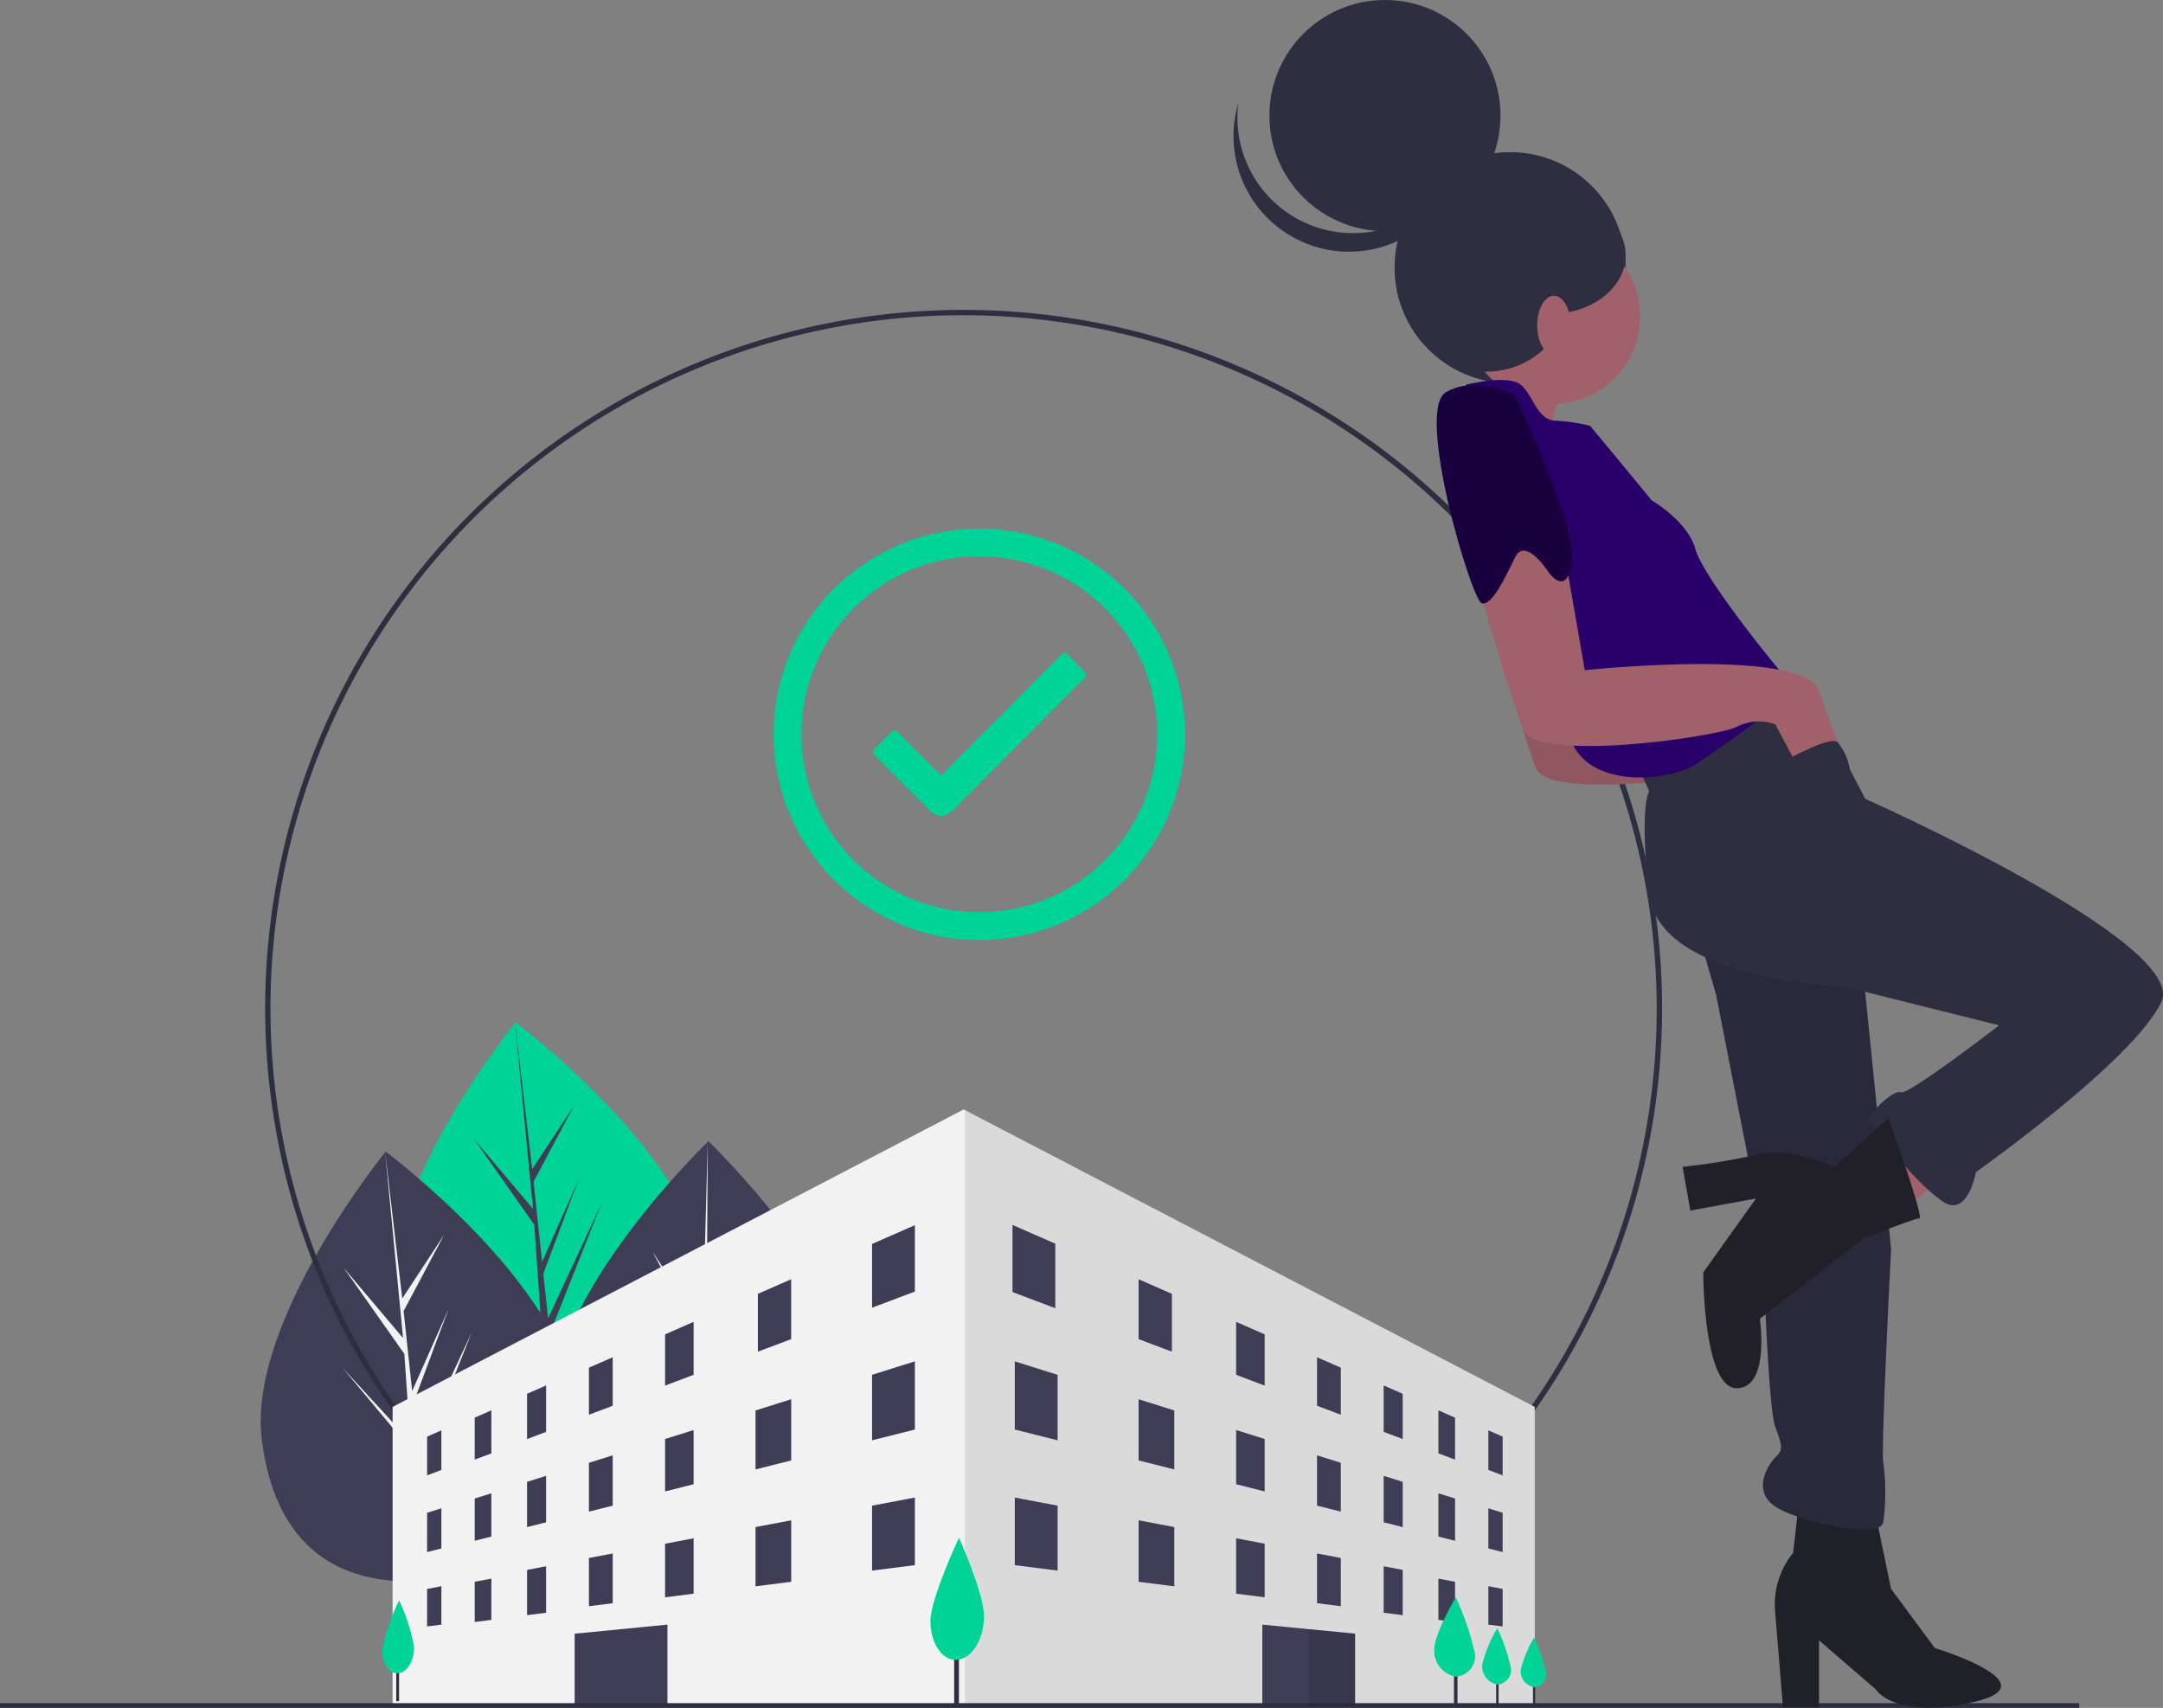 <svg xmlns="http://www.w3.org/2000/svg" width="166.755" height="131.663" viewBox="0 0 166.755 131.663"><rect x="0" y="0" width="166.755" height="131.663" fill="#808080" stroke="none"/><defs><style>.a{fill:#00d397;}.b{fill:#3f3d56;}.c{fill:#f2f2f2;}.d{fill:#2f2e41;}.e{opacity:0.1;}.f{fill:#a0616a;}.g{fill:#202029;}.h{fill:#212029;}.i{fill:#29006a;}.j{fill:#190140;}</style></defs><g transform="translate(0)"><g transform="translate(0 0)"><path class="a" d="M24.37,20.851c0,9.177-5.455,12.381-12.185,12.381S0,30.028,0,20.851,12.185,0,12.185,0,24.37,11.674,24.37,20.851Z" transform="translate(27.658 80.299) rotate(-7)"/><path class="b" d="M4.9,31.828l.125-7.68,5.194-9.5-5.174,8.3L5.1,19.49l3.579-6.874-3.564,5.96h0l.1-6.211L9.046,6.892l-3.817,4.5L5.292,0,4.9,15.076l.033-.622L1.032,8.49l3.834,7.159L4.5,22.585,4.492,22.4,0,16.123l4.479,6.928-.045.868-.008.013,0,.071L3.508,41.6H4.739l.148-9.09L9.354,25.6Z" transform="translate(34.451 79.465) rotate(-7)"/><path class="b" d="M565.458,343.547c0,9.177-5.455,12.381-12.185,12.381s-12.185-3.2-12.185-12.381S553.273,322.7,553.273,322.7,565.458,334.371,565.458,343.547Z" transform="translate(-498.659 -234.722)"/><path class="c" d="M487.388,268.475l.125-7.68,5.193-9.5-5.174,8.3.056-3.453,3.579-6.874-3.565,5.96h0l.1-6.211,3.833-5.473-3.817,4.5.063-11.389-.4,15.076.033-.622-3.9-5.965,3.834,7.159-.363,6.936-.011-.184-4.492-6.277,4.479,6.928-.045.867-.008.013,0,.071-.921,17.6h1.231l.148-9.09,4.468-6.91Z" transform="translate(-433.219 -148.673)"/><path class="b" d="M24.37,20.851c0,9.177-5.455,12.381-12.185,12.381S0,30.028,0,20.851,12.185,0,12.185,0,24.37,11.674,24.37,20.851Z" transform="translate(17.641 90.262) rotate(-7)"/><path class="c" d="M4.9,31.828l.125-7.68,5.194-9.5-5.174,8.3L5.1,19.49l3.579-6.874-3.564,5.96h0l.1-6.211L9.046,6.893l-3.817,4.5L5.292,0,4.9,15.076l.033-.622L1.032,8.49l3.834,7.159L4.5,22.585,4.492,22.4,0,16.124l4.479,6.928-.045.867-.008.013,0,.071L3.508,41.6H4.739l.148-9.09L9.354,25.6Z" transform="translate(24.434 89.428) rotate(-7)"/><path class="d" d="M306.168,325.783a53.847,53.847,0,1,1,38.076-15.772A53.848,53.848,0,0,1,306.168,325.783Zm0-107.284A53.436,53.436,0,1,0,359.6,271.936,53.5,53.5,0,0,0,306.168,218.5Z" transform="translate(-231.877 -194.2)"/><path class="c" d="M255.26,495.493v22.93H167.207v-22.93l44.027-22.931.092.048Z" transform="translate(-136.939 -387.035)"/><path class="e" d="M454.858,495.708v22.93H410.923V472.825Z" transform="translate(-336.536 -387.251)"/><path class="b" d="M374.7,526.939l-3.3,1.247V523.27l3.3-1.447Z" transform="translate(-304.169 -427.374)"/><path class="b" d="M183,612.268l-1.1.416V609.7l1.1-.487Z" transform="translate(-148.973 -498.949)"/><path class="b" d="M203.452,604l-1.284.481v-3.233l1.284-.564Z" transform="translate(-165.571 -491.961)"/><path class="b" d="M225.93,593.673l-1.468.552v-3.487l1.468-.646Z" transform="translate(-183.829 -483.29)"/><path class="b" d="M252.645,581.807l-1.835.692v-3.628l1.835-.8Z" transform="translate(-205.407 -473.438)"/><path class="b" d="M285.439,567.076l-2.2.832v-3.95l2.2-.966Z" transform="translate(-231.965 -461.092)"/><path class="b" d="M325.328,549.49l-2.568.968V546l2.568-1.126Z" transform="translate(-264.333 -446.257)"/><path class="b" d="M183,645.506l-1.1.277v-3.028l1.1-.348Z" transform="translate(-148.973 -526.134)"/><path class="b" d="M203.452,639.353l-1.284.322v-3.257l1.284-.4Z" transform="translate(-165.571 -520.898)"/><path class="b" d="M225.93,632.179l-1.468.369v-3.487l1.468-.463Z" transform="translate(-183.829 -514.825)"/><path class="b" d="M252.645,623.738l-1.835.461v-3.763l1.835-.577Z" transform="translate(-205.407 -507.668)"/><path class="b" d="M285.439,613.267l-2.2.556v-4.041l2.2-.692Z" transform="translate(-231.965 -498.848)"/><path class="b" d="M324.5,600.689l-2.752.692v-4.544l2.752-.866Z" transform="translate(-263.502 -488.104)"/><path class="b" d="M374.7,585.086l-3.3.83v-5.049l3.3-1.036Z" transform="translate(-304.169 -474.883)"/><path class="b" d="M374.7,643.05l-3.3.42v-5.006l3.3-.625Z" transform="translate(-304.169 -522.393)"/><path class="b" d="M183,678.559l-1.1.142v-2.893l1.1-.21Z" transform="translate(-148.973 -553.317)"/><path class="b" d="M203.452,675.562l-1.284.162v-3.1l1.284-.241Z" transform="translate(-165.571 -550.686)"/><path class="b" d="M225.93,670.687l-1.468.186v-3.488l1.468-.28Z" transform="translate(-183.829 -546.361)"/><path class="b" d="M252.645,665.485l-1.835.234V662l1.835-.35Z" transform="translate(-205.407 -541.894)"/><path class="b" d="M285.439,659.458l-2.2.279v-4.132l2.2-.419Z" transform="translate(-231.965 -536.601)"/><path class="b" d="M324.5,652.266l-2.752.348v-4.567l2.752-.522Z" transform="translate(-263.502 -530.325)"/><path class="b" d="M633.865,612.268l1.1.416V609.7l-1.1-.487Z" transform="translate(-519.12 -498.949)"/><path class="b" d="M612.584,604l1.284.481v-3.233l-1.284-.564Z" transform="translate(-501.692 -491.961)"/><path class="b" d="M589.277,593.673l1.468.552v-3.487l-1.468-.646Z" transform="translate(-482.604 -483.29)"/><path class="b" d="M560.9,581.807l1.835.692v-3.628l-1.835-.8Z" transform="translate(-459.365 -473.438)"/><path class="b" d="M526.448,567.076l2.2.832v-3.95l-2.2-.966Z" transform="translate(-431.149 -461.092)"/><path class="b" d="M484.9,549.49l2.568.968V546l-2.568-1.126Z" transform="translate(-397.121 -446.257)"/><path class="b" d="M633.865,645.506l1.1.277v-3.028l-1.1-.348Z" transform="translate(-519.12 -526.134)"/><path class="b" d="M612.584,639.353l1.284.322v-3.257l-1.284-.4Z" transform="translate(-501.692 -520.898)"/><path class="b" d="M589.277,632.179l1.468.369v-3.487l-1.468-.463Z" transform="translate(-482.604 -514.825)"/><path class="b" d="M560.9,623.738l1.835.461v-3.763l-1.835-.577Z" transform="translate(-459.365 -507.668)"/><path class="b" d="M526.448,613.267l2.2.556v-4.041l-2.2-.692Z" transform="translate(-431.149 -498.848)"/><path class="b" d="M484.9,600.689l2.752.692v-4.544l-2.752-.866Z" transform="translate(-397.121 -488.104)"/><path class="b" d="M432.2,585.086l3.3.83v-5.049l-3.3-1.036Z" transform="translate(-353.965 -474.883)"/><path class="b" d="M432.2,643.05l3.3.42v-5.006l-3.3-.625Z" transform="translate(-353.965 -522.393)"/><path class="b" d="M633.865,678.559l1.1.142v-2.893l-1.1-.21Z" transform="translate(-519.12 -553.317)"/><path class="b" d="M612.584,675.562l1.284.162v-3.1l-1.284-.241Z" transform="translate(-501.692 -550.686)"/><path class="b" d="M589.277,670.687l1.468.186v-3.488l-1.468-.28Z" transform="translate(-482.604 -546.361)"/><path class="b" d="M560.9,665.485l1.835.234V662l-1.835-.35Z" transform="translate(-459.365 -541.894)"/><path class="b" d="M526.448,659.458l2.2.279v-4.132l-2.2-.419Z" transform="translate(-431.149 -536.601)"/><path class="b" d="M484.9,652.266l2.752.348v-4.567l-2.752-.522Z" transform="translate(-397.121 -530.325)"/><path class="b" d="M434.493,528.132l-3.3-1.245v-5.175l3.3,1.448Z" transform="translate(-353.135 -427.283)"/><rect class="d" width="0.269" height="4.306" transform="translate(112.094 127.305)"/><rect class="d" width="0.191" height="3.051" transform="translate(115.343 128.477)"/><rect class="d" width="0.168" height="2.682" transform="translate(118.184 128.85)"/><path class="b" d="M544.749,692.654v5.54l-3.577-.005-3.577-.006v-6.226l3.577.349Z" transform="translate(-440.278 -566.715)"/><path class="b" d="M244.73,698.194l7.154-.011v-6.226l-7.154.7Z" transform="translate(-200.428 -566.715)"/><rect class="d" width="160.296" height="0.367" transform="translate(0 131.296)"/><path class="e" d="M560.933,694.232v5.54l-3.577-.005v-5.883Z" transform="translate(-456.461 -568.292)"/><rect class="d" width="0.367" height="5.136" transform="translate(73.561 126.435)"/><path class="a" d="M539.8,747.078c0,1.8-.961,3.3-2.117,3.353-1.124.05-2.012-1.3-2.012-3.007s2.2-6.406,2.2-6.406S539.8,745.278,539.8,747.078Z" transform="translate(-463.941 -622.471)"/><rect class="d" width="0.219" height="3.064" transform="translate(30.547 128.081)"/><path class="a" d="M304.6,771.31c0,1.074-.573,1.97-1.263,2-.67.03-1.2-.773-1.2-1.794a15.98,15.98,0,0,1,1.309-3.821A14.167,14.167,0,0,1,304.6,771.31Z" transform="translate(-272.677 -644.319)"/><path class="a" d="M753.39,770.694a1.591,1.591,0,0,1-1.48,1.779,2.018,2.018,0,0,1-1.65-2.139c0-1.138,1.65-3.982,1.65-3.982A20.82,20.82,0,0,1,753.39,770.694Z" transform="translate(-639.681 -643.22)"/><path class="a" d="M772.868,782.62a1.128,1.128,0,0,1-1.049,1.261,1.43,1.43,0,0,1-1.169-1.515,9.8,9.8,0,0,1,1.169-2.822A14.753,14.753,0,0,1,772.868,782.62Z" transform="translate(-656.381 -654.023)"/><path class="a" d="M789.013,786.284a.991.991,0,0,1-.922,1.108,1.257,1.257,0,0,1-1.028-1.332,8.611,8.611,0,0,1,1.028-2.48A12.965,12.965,0,0,1,789.013,786.284Z" transform="translate(-669.823 -657.328)"/><path class="f" d="M774.513,243.017s-1.786,5.357-.794,6.547-5.952-3.571-5.952-3.571l3.77-4.365Z" transform="translate(-654.02 -213.469)"/><circle class="d" cx="8.908" cy="8.908" r="8.908" transform="translate(107.513 11.728)"/><path class="f" d="M802.084,479.371l-4.563,3.571-2.579-4.166,4.563-3.174Z" transform="translate(-651.039 -389.519)"/><path class="g" d="M903.015,728.284l1.19,5.753,3.373,4.563s9.126,2.778,2.976,4.166-7.539-.992-7.539-.992l-4.365-3.77v5.158h-2.778l-.6-7.341a6.3,6.3,0,0,1,1.389-4.563l.4-3.571Z" transform="translate(-758.417 -611.555)"/><path class="f" d="M779.643,329.447l1.587,9.126s16.864-1.786,18.054,1.587,1.587,4.365,1.587,4.365l-3.373,1.19-1.587-2.976a3.768,3.768,0,0,0-2.976.2c-1.587.794-15.475,2.777-16.467.2s-3.77-12.1-3.77-12.1l4.166-3.373Z" transform="translate(-658.059 -283.931)"/><path class="e" d="M779.643,329.447l1.587,9.126s16.864-1.786,18.054,1.587,1.587,4.365,1.587,4.365l-3.373,1.19-1.587-2.976a3.768,3.768,0,0,0-2.976.2c-1.587.794-15.475,2.777-16.467.2s-3.77-12.1-3.77-12.1l4.166-3.373Z" transform="translate(-658.059 -283.931)"/><path class="d" d="M862.568,469.825l1.389,4.762,3.571,18.252s.4,13.491.992,15.078.6,1.786,0,2.381-1.786,2.579,0,3.77,8.134,2.579,8.333,1.19a17.5,17.5,0,0,0,0-4.563c-.2-.992.6-16.467.6-16.467l-2.381-23.609-8.134-3.77Z" transform="translate(-731.66 -397.933)"/><path class="e" d="M862.568,469.825l1.389,4.762,3.571,18.252s.4,13.491.992,15.078.6,1.786,0,2.381-1.786,2.579,0,3.77,8.134,2.579,8.333,1.19a17.5,17.5,0,0,0,0-4.563c-.2-.992.6-16.467.6-16.467l-2.381-23.609-8.134-3.77Z" transform="translate(-731.66 -397.933)"/><path class="d" d="M849.558,380.268l4.365,8.333s25,11.11,22.816,15.673-14.285,13.094-14.285,13.094-.6,3.373-2.381,2.381-6.15-6.15-5.754-6.745,1.786-1.984,2.381-1.786,7.539-5.158,7.539-5.158l-11.9-2.976s-14.284-.4-15.078-7.142,0-7.936,0-7.936l-.992-2.182,8.134-4.96Z" transform="translate(-710.118 -327.017)"/><path class="h" d="M871.864,562.2l-4.166,3.769s-3.571-1.587-5.753-.992a49.05,49.05,0,0,1-5.952.992l.6,3.373,5.062-.934-4.07,5.7s0,8.928,2.579,8.928,1.786-5.357,1.786-5.357l7.936-6.15s3.968-1.587,4.365-1.587S871.864,562.2,871.864,562.2Z" transform="translate(-726.275 -476.018)"/><circle class="f" cx="6.745" cy="6.745" r="6.745" transform="translate(112.954 17.649)"/><path class="i" d="M761.071,248.252s3.174-.794,4.166,0,1.19,2.579,2.579,2.778a14.084,14.084,0,0,1,2.778.4c.2.2,4.761,5.753,4.761,5.753s2.778,1.587,3.373,3.77,6.547,9.523,7.341,10.317-5.158,4.761-7.142,6.15-7.737,1.984-9.523-1.19S757.9,252.418,761.071,248.252Z" transform="translate(-648.018 -218.606)"/><path class="f" d="M774.163,313.007l1.587,9.126s16.864-1.786,18.054,1.587,1.587,4.365,1.587,4.365l-3.373,1.19-1.587-2.976a3.768,3.768,0,0,0-2.976.2c-1.587.794-15.475,2.777-16.467.2s-3.77-12.1-3.77-12.1l4.166-3.373Z" transform="translate(-653.571 -270.467)"/><path class="j" d="M757.318,250.838s4.783,10.077,4.386,12.855-1.786.794-1.786.794-1.786-2.778-2.579-1.19-1.786,3.77-2.579,3.571-5.158-14.88-2.778-16.268S757.318,250.838,757.318,250.838Z" transform="translate(-640.518 -220.357)"/><circle class="d" cx="8.908" cy="8.908" r="8.908" transform="translate(97.863)"/><path class="d" d="M668.729,138.315a8.908,8.908,0,0,0,13.756-4.677,8.908,8.908,0,1,1-17.376-3.653A8.9,8.9,0,0,0,668.729,138.315Z" transform="translate(-569.641 -122.032)"/><circle class="d" cx="6.532" cy="6.532" r="6.532" transform="translate(108.056 15.588)"/><ellipse class="d" cx="5.79" cy="4.528" rx="5.79" ry="4.528" transform="translate(113.748 15.143)"/><ellipse class="f" cx="1.29" cy="2.282" rx="1.29" ry="2.282" transform="translate(118.509 22.804)"/><path class="d" d="M898.331,403.278s3.512-2.015,4.164-1.51a4.342,4.342,0,0,1,.942,2.086l-4.059,1.593-1.19-2.182Z" transform="translate(-760.831 -344.557)"/></g><g transform="translate(59.645 40.752)"><path class="a" d="M26.764,13.678,25.423,12.3a.288.288,0,0,0-.213-.091h0A.277.277,0,0,0,25,12.3l-9.3,9.369L12.31,18.282a.295.295,0,0,0-.427,0l-1.357,1.357a.3.3,0,0,0,0,.435L14.8,24.343a1.35,1.35,0,0,0,.892.435,1.415,1.415,0,0,0,.884-.419h.008L26.772,14.112A.326.326,0,0,0,26.764,13.678Z" transform="translate(-2.78 -2.631)"/><path class="a" d="M19.232,5.51a13.717,13.717,0,1,1-9.7,4.018,13.632,13.632,0,0,1,9.7-4.018m0-2.135A15.857,15.857,0,1,0,35.089,19.232,15.855,15.855,0,0,0,19.232,3.375Z" transform="translate(-3.375 -3.375)"/></g></g></svg>